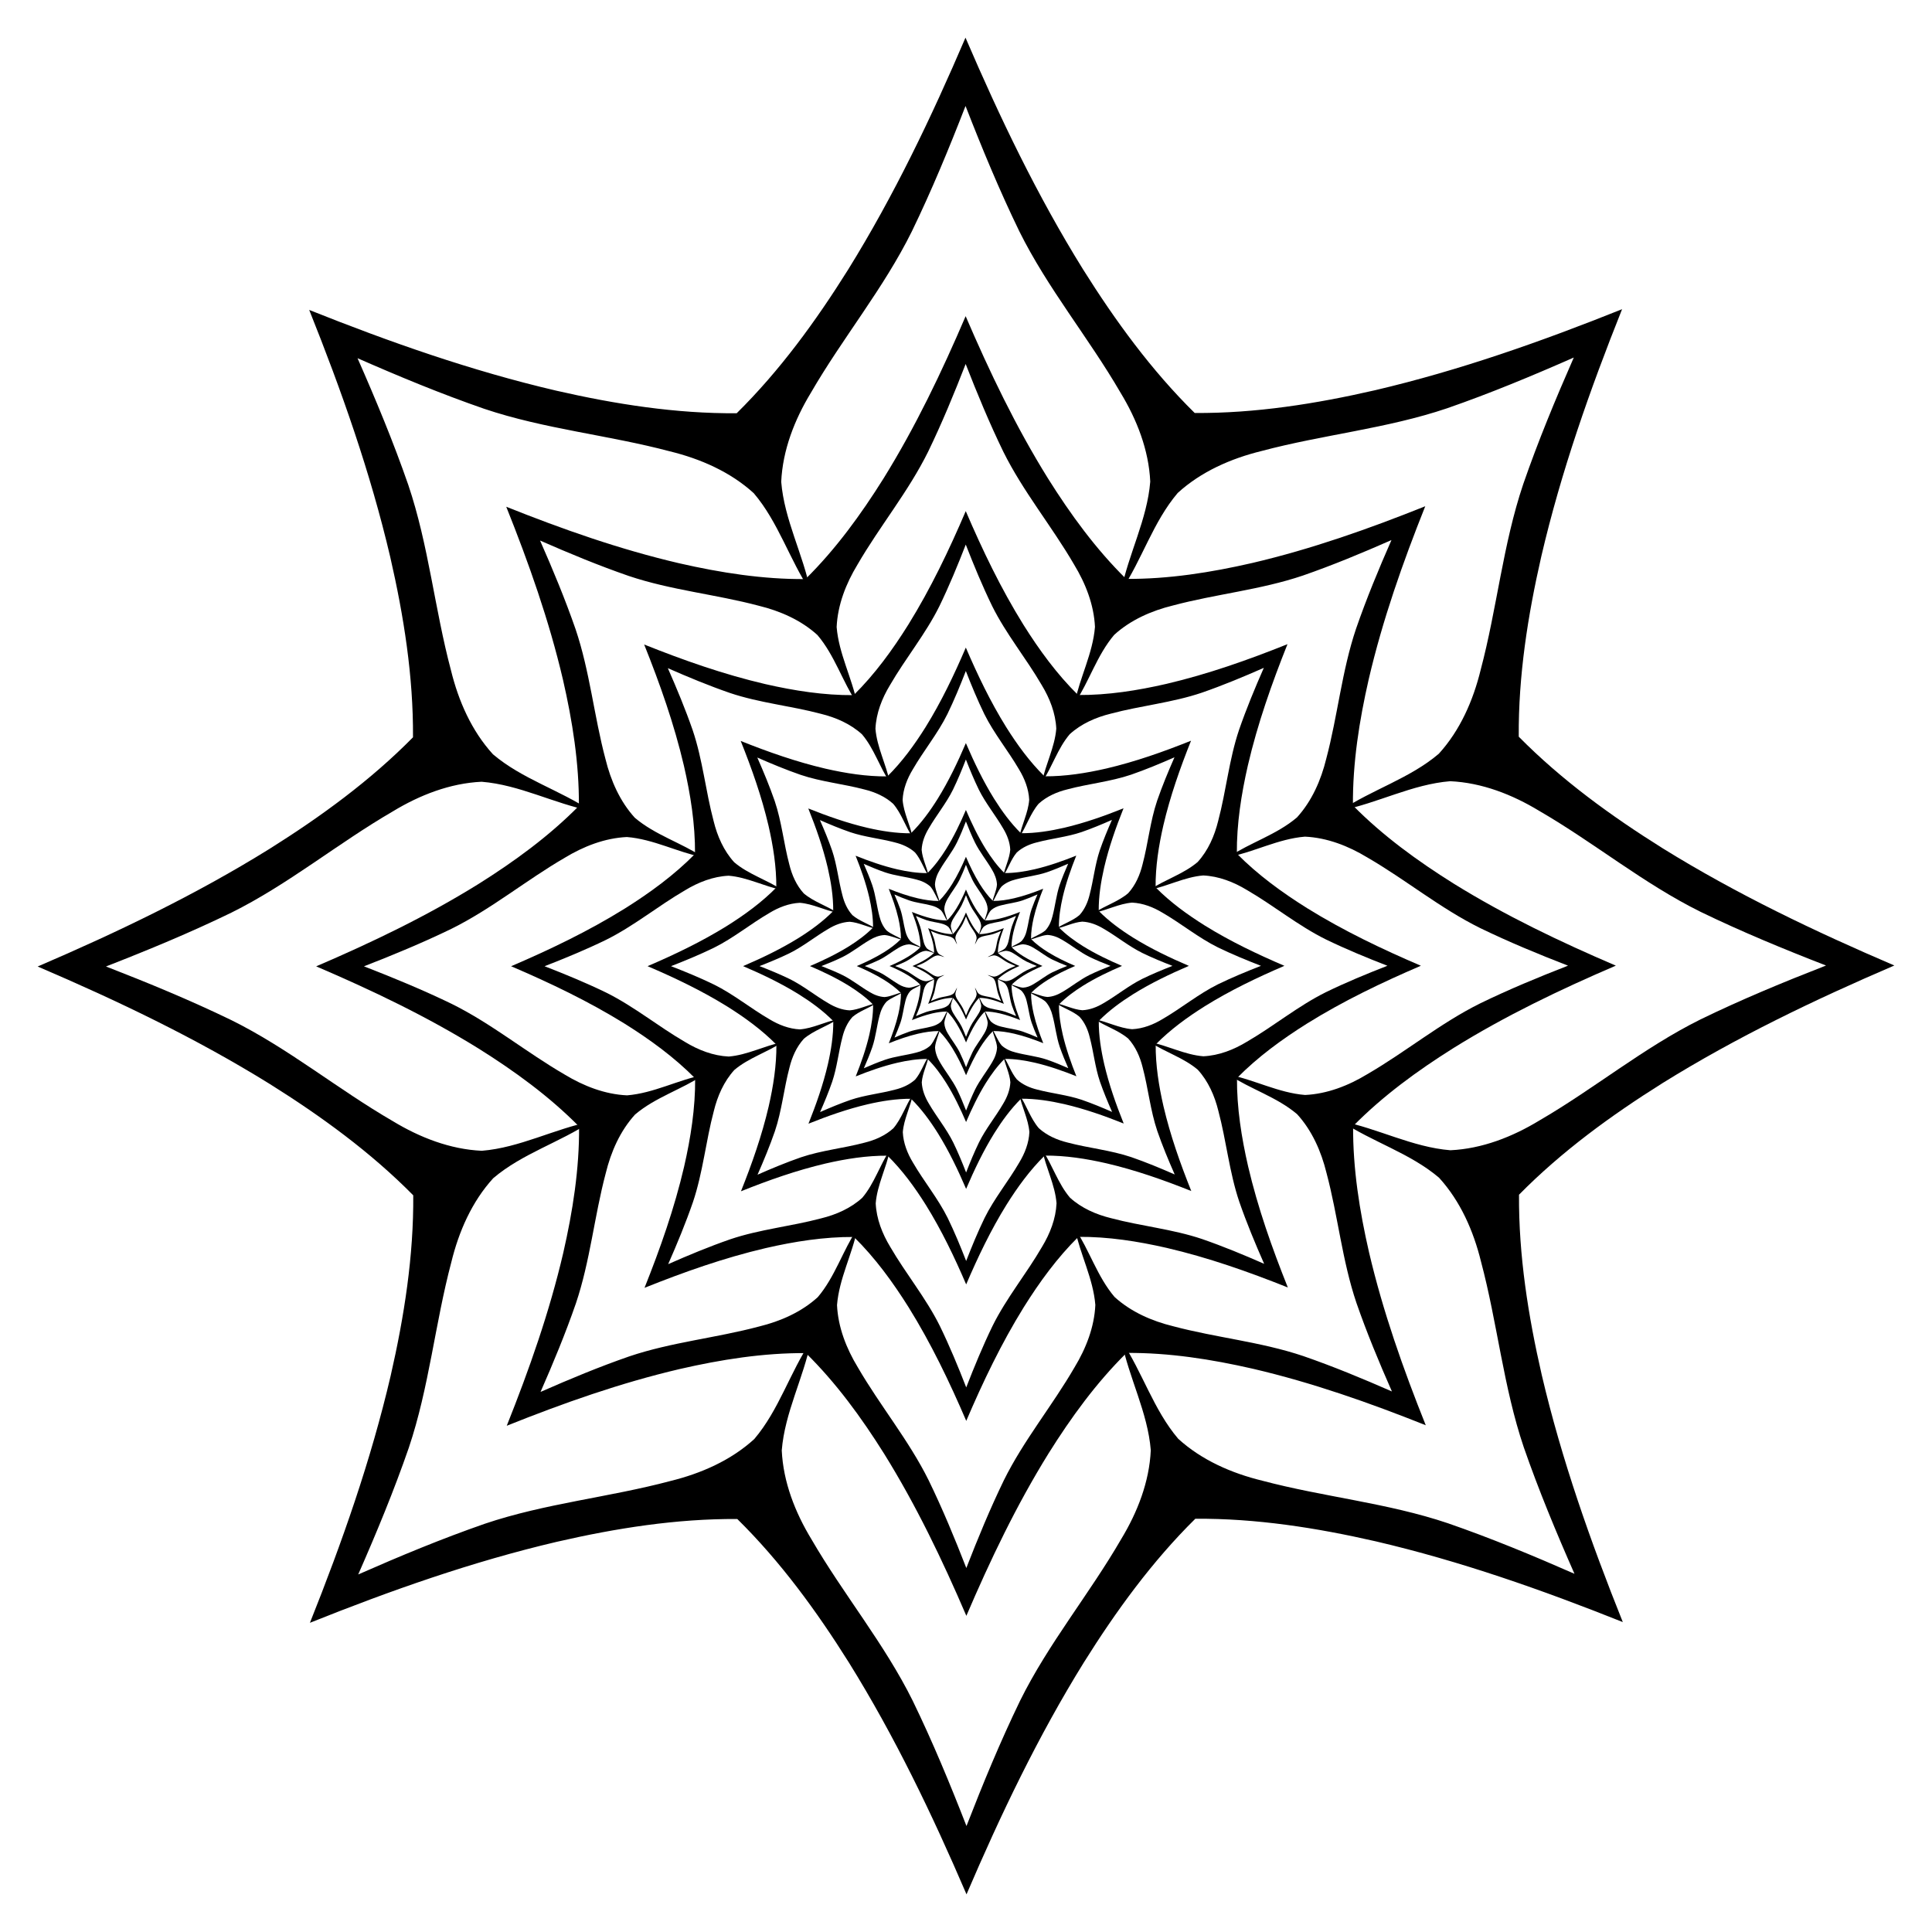 <?xml version="1.0" encoding="utf-8"?>

<!DOCTYPE svg PUBLIC "-//W3C//DTD SVG 1.1//EN" "http://www.w3.org/Graphics/SVG/1.1/DTD/svg11.dtd">
<svg version="1.1" id="Layer_1" xmlns="http://www.w3.org/2000/svg" xmlns:xlink="http://www.w3.org/1999/xlink" x="0px" y="0px"
	 viewBox="0 0 1664.902 1664.902" enable-background="new 0 0 1664.902 1664.902" xml:space="preserve">
<g>
	<path d="M1632.451,832.011c-68.745-29.435-136.191-61.637-199.89-101.148
		c-44.253-27.716-87.017-58.781-123.774-96.024c-0.401-52.326,7.814-104.539,19.452-155.442
		c17.023-72.999,41.867-143.488,69.587-212.943c-69.424,27.796-139.886,52.718-212.866,69.821
		c-50.89,11.694-103.095,19.966-155.421,19.623c-37.283-36.717-68.395-79.446-96.159-123.669
		c-39.581-63.656-71.857-131.066-101.368-199.779c-29.435,68.745-61.637,136.191-101.148,199.89
		c-27.716,44.253-58.781,87.017-96.023,123.774c-52.326,0.401-104.539-7.814-155.442-19.452
		c-72.999-17.023-143.488-41.867-212.943-69.587c27.796,69.424,52.718,139.886,69.821,212.866
		c11.694,50.89,19.966,103.094,19.623,155.421c-36.717,37.283-79.446,68.395-123.669,96.159
		c-63.656,39.581-131.066,71.857-199.779,101.368c68.745,29.435,136.191,61.637,199.89,101.148
		c44.253,27.716,87.017,58.781,123.774,96.024c0.401,52.326-7.814,104.539-19.452,155.442
		c-17.023,72.999-41.867,143.488-69.587,212.943c69.424-27.796,139.886-52.718,212.866-69.821
		c50.89-11.694,103.095-19.966,155.421-19.623c37.283,36.717,68.395,79.446,96.159,123.669
		c39.581,63.656,71.857,131.066,101.368,199.779c29.435-68.745,61.637-136.191,101.148-199.89
		c27.716-44.253,58.781-87.017,96.023-123.774c52.326-0.401,104.539,7.814,155.442,19.452
		c72.999,17.023,143.488,41.867,212.943,69.587c-27.796-69.424-52.718-139.886-69.821-212.866
		c-11.694-50.89-19.966-103.095-19.623-155.421c36.717-37.283,79.446-68.395,123.669-96.159
		C1496.327,893.798,1563.738,861.522,1632.451,832.011z M1249.884,991.228c-32.749-2.623-62.362-18.782-94.306-25.142
		c27.105,18.062,59.482,27.539,84.516,48.814c18.415,20.166,29.688,45.913,36.151,72.245
		c14.119,52.916,19.254,107.962,36.848,159.987c12.855,37.037,27.908,73.221,43.703,109.088
		c-35.884-15.755-72.085-30.769-109.135-43.583c-52.044-17.537-107.095-22.612-160.027-36.673
		c-26.339-6.434-52.099-17.678-72.285-36.071c-21.302-25.012-30.815-57.378-48.907-84.463
		c6.395,31.938,22.587,61.533,25.246,94.279c-1.238,27.281-11.473,53.458-25.523,76.648
		c-27.434,47.401-62.726,89.955-87.072,139.183c-17.099,35.279-32.041,71.509-46.234,108.039
		c-14.234-36.514-29.215-72.728-46.353-107.988c-24.4-49.201-59.739-91.717-87.225-139.088
		c-14.075-23.174-24.339-49.34-25.607-76.619c2.623-32.749,18.783-62.362,25.142-94.306
		c-18.061,27.105-27.539,59.482-48.814,84.516c-20.166,18.415-45.913,29.688-72.245,36.151
		c-52.916,14.119-107.962,19.254-159.987,36.848c-37.037,12.855-73.221,27.908-109.088,43.702
		c15.755-35.884,30.769-72.085,43.583-109.135c17.537-52.044,22.612-107.095,36.672-160.027
		c6.434-26.339,17.678-52.099,36.072-72.285c25.011-21.302,57.378-30.815,84.463-48.907
		c-31.938,6.395-61.533,22.587-94.279,25.246c-27.281-1.238-53.458-11.473-76.648-25.523
		c-47.401-27.434-89.955-62.726-139.183-87.072c-35.279-17.099-71.509-32.041-108.039-46.234
		c36.514-14.234,72.728-29.215,107.988-46.353c49.201-24.4,91.717-59.739,139.088-87.225
		c23.174-14.075,49.34-24.339,76.62-25.607c32.749,2.623,62.362,18.782,94.306,25.142
		c-27.105-18.062-59.482-27.539-84.516-48.814c-18.415-20.166-29.688-45.913-36.151-72.245
		c-14.119-52.917-19.254-107.962-36.848-159.987c-12.855-37.037-27.908-73.221-43.703-109.088
		c35.884,15.755,72.085,30.769,109.135,43.583c52.044,17.537,107.095,22.612,160.027,36.672
		c26.339,6.434,52.099,17.678,72.285,36.072c21.302,25.011,30.815,57.378,48.907,84.463
		c-6.395-31.938-22.587-61.533-25.246-94.279c1.238-27.281,11.473-53.458,25.523-76.648
		c27.434-47.401,62.726-89.955,87.072-139.183c17.099-35.279,32.041-71.509,46.234-108.039
		c14.234,36.514,29.215,72.728,46.353,107.988c24.4,49.201,59.739,91.717,87.225,139.088
		c14.075,23.174,24.339,49.34,25.607,76.62c-2.623,32.749-18.783,62.362-25.142,94.306
		c18.061-27.105,27.539-59.482,48.814-84.516c20.166-18.415,45.913-29.688,72.245-36.151
		c52.916-14.119,107.962-19.254,159.987-36.848c37.037-12.855,73.221-27.908,109.088-43.703
		c-15.755,35.884-30.769,72.085-43.583,109.135c-17.537,52.044-22.612,107.095-36.673,160.027
		c-6.434,26.339-17.678,52.099-36.071,72.285c-25.011,21.302-57.378,30.815-84.463,48.907
		c31.938-6.395,61.533-22.587,94.279-25.246c27.281,1.238,53.458,11.473,76.648,25.523
		c47.401,27.434,89.955,62.726,139.183,87.072c35.279,17.099,71.509,32.041,108.039,46.234
		c-36.514,14.234-72.728,29.215-107.988,46.353c-49.201,24.4-91.717,59.739-139.088,87.225
		C1303.329,979.697,1277.164,989.96,1249.884,991.228z"/>
	<path d="M1392.451,832.143c-48.122-20.605-95.334-43.146-139.923-70.804c-30.977-19.401-60.912-41.147-86.642-67.216
		c-0.281-36.628,5.47-73.177,13.616-108.809c11.916-51.099,29.307-100.442,48.711-149.06
		c-48.597,19.457-97.92,36.903-149.006,48.875c-35.623,8.186-72.166,13.976-108.794,13.736
		c-26.098-25.702-47.877-55.612-67.312-86.568c-27.707-44.559-50.3-91.746-70.957-139.845
		c-20.605,48.122-43.146,95.334-70.804,139.923c-19.401,30.977-41.147,60.912-67.216,86.642
		c-36.628,0.281-73.178-5.47-108.809-13.616c-51.099-11.916-100.442-29.307-149.06-48.711
		c19.457,48.597,36.903,97.92,48.875,149.006c8.186,35.623,13.976,72.166,13.736,108.794
		c-25.702,26.098-55.612,47.877-86.568,67.312c-44.559,27.707-91.746,50.3-139.845,70.957
		c48.122,20.605,95.334,43.146,139.923,70.804c30.977,19.401,60.912,41.147,86.642,67.217
		c0.281,36.628-5.47,73.177-13.616,108.809c-11.916,51.099-29.307,100.442-48.711,149.06
		c48.597-19.457,97.92-36.903,149.006-48.875c35.623-8.185,72.166-13.976,108.794-13.736
		c26.098,25.701,47.877,55.612,67.312,86.568c27.707,44.559,50.3,91.746,70.957,139.845
		c20.605-48.122,43.146-95.334,70.804-139.923c19.401-30.977,41.147-60.912,67.216-86.642
		c36.628-0.281,73.178,5.47,108.809,13.616c51.099,11.916,100.442,29.307,149.06,48.711
		c-19.457-48.597-36.903-97.92-48.875-149.006c-8.185-35.623-13.976-72.166-13.736-108.794
		c25.701-26.098,55.612-47.877,86.568-67.312C1297.164,875.394,1344.352,852.801,1392.451,832.143z M1124.654,943.595
		c-22.924-1.836-43.653-13.148-66.015-17.599c18.974,12.643,41.637,19.277,59.162,34.17
		c12.891,14.116,20.782,32.139,25.305,50.572c9.883,37.042,13.478,75.573,25.794,111.991
		c8.998,25.926,19.536,51.255,30.592,76.361c-25.119-11.028-50.459-21.538-76.395-30.508
		c-36.431-12.276-74.967-15.828-112.019-25.671c-18.438-4.504-36.469-12.375-50.599-25.25
		c-14.912-17.508-21.571-40.164-34.235-59.124c4.476,22.356,15.811,43.073,17.672,65.995
		c-0.867,19.097-8.031,37.42-17.866,53.653c-19.204,33.181-43.908,62.969-60.95,97.428
		c-11.97,24.695-22.429,50.056-32.364,75.627c-9.964-25.56-20.45-50.91-32.447-75.592
		c-17.08-34.441-41.817-64.201-61.057-97.361c-9.853-16.222-17.037-34.538-17.925-53.633
		c1.836-22.924,13.148-43.653,17.599-66.015c-12.643,18.974-19.277,41.637-34.17,59.162
		c-14.116,12.891-32.139,20.782-50.572,25.305c-37.042,9.883-75.573,13.478-111.991,25.794
		c-25.926,8.998-51.255,19.536-76.361,30.592c11.028-25.119,21.538-50.459,30.508-76.395
		c12.276-36.431,15.828-74.967,25.671-112.019c4.504-18.438,12.375-36.469,25.25-50.599
		c17.508-14.912,40.164-21.571,59.124-34.235c-22.356,4.476-43.073,15.811-65.995,17.672
		c-19.097-0.867-37.421-8.031-53.653-17.866c-33.181-19.204-62.969-43.908-97.428-60.95
		c-24.695-11.97-50.056-22.428-75.627-32.364c25.56-9.963,50.91-20.45,75.592-32.447
		c34.441-17.08,64.202-41.817,97.361-61.057c16.222-9.853,34.538-17.037,53.634-17.925
		c22.924,1.836,43.653,13.148,66.015,17.599c-18.974-12.643-41.637-19.277-59.162-34.17
		c-12.891-14.116-20.782-32.139-25.306-50.572c-9.883-37.042-13.478-75.573-25.794-111.991
		c-8.998-25.926-19.536-51.255-30.592-76.361c25.119,11.028,50.459,21.538,76.395,30.508
		c36.431,12.276,74.967,15.828,112.019,25.671c18.438,4.504,36.469,12.375,50.599,25.25
		c14.912,17.508,21.571,40.164,34.235,59.124c-4.476-22.356-15.811-43.073-17.672-65.995
		c0.867-19.097,8.031-37.421,17.866-53.653c19.204-33.181,43.908-62.969,60.95-97.428
		c11.97-24.695,22.429-50.056,32.364-75.627c9.963,25.56,20.45,50.91,32.447,75.592
		c17.08,34.441,41.817,64.202,61.057,97.361c9.853,16.222,17.037,34.538,17.925,53.634
		c-1.836,22.924-13.148,43.653-17.599,66.015c12.643-18.974,19.277-41.637,34.17-59.162
		c14.116-12.891,32.139-20.782,50.572-25.306c37.042-9.883,75.573-13.478,111.991-25.794
		c25.926-8.998,51.255-19.536,76.361-30.592c-11.028,25.119-21.538,50.459-30.508,76.395
		c-12.276,36.431-15.828,74.967-25.671,112.019c-4.504,18.438-12.375,36.469-25.25,50.599
		c-17.508,14.911-40.164,21.571-59.124,34.235c22.356-4.476,43.073-15.811,65.995-17.672
		c19.097,0.867,37.42,8.031,53.653,17.866c33.181,19.204,62.969,43.908,97.428,60.95
		c24.695,11.97,50.056,22.429,75.627,32.364c-25.56,9.963-50.91,20.45-75.592,32.447
		c-34.441,17.08-64.201,41.817-97.361,61.057C1162.066,935.523,1143.75,942.707,1124.654,943.595z"/>
	<path d="M1224.451,832.236c-33.685-14.423-66.734-30.202-97.946-49.563c-21.684-13.581-42.638-28.803-60.65-47.052
		c-0.196-25.64,3.829-51.224,9.531-76.167c8.341-35.77,20.515-70.309,34.098-104.342
		c-34.018,13.62-68.544,25.832-104.305,34.212c-24.936,5.73-50.516,9.783-76.156,9.615
		c-18.269-17.991-33.514-38.928-47.118-60.598c-19.395-31.191-35.21-64.222-49.67-97.892
		c-14.423,33.685-30.202,66.734-49.563,97.946c-13.581,21.684-28.803,42.638-47.051,60.649
		c-25.64,0.196-51.224-3.829-76.167-9.531c-35.77-8.341-70.309-20.515-104.342-34.098
		c13.62,34.018,25.832,68.544,34.212,104.305c5.73,24.936,9.783,50.516,9.615,76.156
		c-17.991,18.269-38.928,33.514-60.598,47.118c-31.191,19.395-64.222,35.21-97.892,49.67
		c33.685,14.423,66.734,30.202,97.946,49.563c21.684,13.581,42.638,28.803,60.649,47.052
		c0.196,25.64-3.829,51.224-9.531,76.167c-8.341,35.77-20.515,70.309-34.098,104.342
		c34.018-13.62,68.544-25.832,104.305-34.212c24.936-5.73,50.516-9.783,76.156-9.615
		c18.269,17.991,33.514,38.928,47.118,60.598c19.395,31.191,35.21,64.222,49.67,97.892
		c14.423-33.685,30.202-66.734,49.563-97.946c13.581-21.684,28.803-42.638,47.051-60.649
		c25.64-0.196,51.224,3.829,76.167,9.531c35.77,8.341,70.309,20.515,104.342,34.098
		c-13.62-34.018-25.832-68.544-34.212-104.305c-5.73-24.936-9.783-50.516-9.615-76.156
		c17.991-18.269,38.928-33.514,60.598-47.118C1157.75,862.511,1190.782,846.696,1224.451,832.236z M1036.993,910.252
		c-16.047-1.285-30.557-9.204-46.21-12.32c13.281,8.85,29.146,13.494,41.413,23.919
		c9.024,9.882,14.547,22.497,17.714,35.4c6.918,25.929,9.435,52.901,18.056,78.393
		c6.299,18.148,13.675,35.878,21.414,53.453c-17.583-7.72-35.322-15.076-53.476-21.355
		c-25.502-8.593-52.477-11.08-78.413-17.97c-12.906-3.153-25.528-8.662-35.42-17.675
		c-10.438-12.256-15.1-28.115-23.964-41.387c3.133,15.649,11.068,30.151,12.37,46.197
		c-0.607,13.368-5.622,26.195-12.506,37.557c-13.443,23.227-30.736,44.078-42.665,68.2
		c-8.379,17.287-15.7,35.039-22.655,52.939c-6.974-17.892-14.315-35.637-22.713-52.914
		c-11.956-24.109-29.272-44.941-42.74-68.153c-6.897-11.355-11.926-24.176-12.547-37.544
		c1.285-16.047,9.204-30.557,12.32-46.21c-8.85,13.281-13.494,29.146-23.919,41.413
		c-9.881,9.024-22.497,14.547-35.4,17.714c-25.929,6.918-52.901,9.435-78.393,18.056
		c-18.148,6.299-35.878,13.675-53.453,21.414c7.72-17.583,15.077-35.322,21.355-53.476
		c8.593-25.502,11.08-52.477,17.97-78.413c3.153-12.906,8.662-25.528,17.675-35.42
		c12.256-10.438,28.115-15.1,41.387-23.964c-15.649,3.133-30.151,11.068-46.197,12.37
		c-13.368-0.607-26.195-5.622-37.557-12.506c-23.227-13.443-44.078-30.736-68.2-42.665
		c-17.287-8.379-35.039-15.7-52.939-22.655c17.892-6.974,35.637-14.315,52.914-22.713
		c24.109-11.956,44.941-29.272,68.153-42.74c11.355-6.897,24.177-11.926,37.544-12.547
		c16.047,1.285,30.557,9.203,46.21,12.32c-13.281-8.85-29.146-13.494-41.413-23.919
		c-9.024-9.881-14.547-22.497-17.714-35.4c-6.918-25.929-9.434-52.901-18.056-78.394
		c-6.299-18.148-13.675-35.878-21.414-53.453c17.583,7.72,35.322,15.077,53.476,21.355
		c25.502,8.593,52.477,11.08,78.413,17.97c12.906,3.153,25.528,8.662,35.42,17.675
		c10.438,12.256,15.1,28.115,23.964,41.387c-3.133-15.649-11.068-30.151-12.37-46.197
		c0.607-13.368,5.622-26.194,12.506-37.557c13.443-23.227,30.736-44.078,42.665-68.2
		c8.379-17.287,15.7-35.039,22.655-52.939c6.974,17.892,14.315,35.637,22.713,52.914
		c11.956,24.109,29.272,44.941,42.74,68.153c6.897,11.355,11.926,24.176,12.547,37.544
		c-1.285,16.047-9.204,30.557-12.32,46.21c8.85-13.281,13.494-29.146,23.919-41.413
		c9.881-9.024,22.497-14.547,35.4-17.714c25.929-6.918,52.901-9.434,78.393-18.056
		c18.148-6.299,35.878-13.675,53.453-21.414c-7.72,17.583-15.076,35.322-21.355,53.476
		c-8.593,25.502-11.08,52.477-17.97,78.413c-3.153,12.906-8.662,25.528-17.675,35.42
		c-12.255,10.438-28.115,15.099-41.387,23.964c15.649-3.133,30.151-11.068,46.197-12.37
		c13.368,0.607,26.195,5.622,37.557,12.506c23.227,13.443,44.078,30.736,68.2,42.665
		c17.287,8.379,35.039,15.7,52.939,22.655c-17.892,6.974-35.637,14.315-52.914,22.713
		c-24.109,11.956-44.941,29.272-68.153,42.74C1063.181,904.601,1050.36,909.631,1036.993,910.252z"/>
	<path d="M1106.851,832.3c-23.58-10.096-46.714-21.142-68.562-34.694c-15.179-9.507-29.847-20.162-42.455-32.936
		c-0.137-17.948,2.68-35.857,6.672-53.317c5.839-25.039,14.361-49.217,23.868-73.039
		c-23.812,9.534-47.981,18.082-73.013,23.949c-17.455,4.011-35.361,6.848-53.309,6.731
		c-12.788-12.594-23.459-27.25-32.983-42.418c-13.576-21.834-24.647-44.956-34.769-68.524
		c-10.096,23.58-21.142,46.714-34.694,68.562c-9.507,15.179-20.162,29.847-32.936,42.455
		c-17.948,0.137-35.857-2.68-53.317-6.672c-25.039-5.839-49.217-14.36-73.039-23.868
		c9.534,23.812,18.082,47.981,23.949,73.013c4.011,17.455,6.848,35.361,6.731,53.309
		c-12.594,12.788-27.25,23.459-42.418,32.983c-21.834,13.576-44.956,24.647-68.524,34.769
		c23.58,10.096,46.714,21.142,68.562,34.694c15.179,9.507,29.847,20.162,42.455,32.936
		c0.137,17.948-2.68,35.857-6.672,53.317c-5.839,25.039-14.36,49.216-23.868,73.039
		c23.812-9.534,47.981-18.082,73.013-23.949c17.455-4.011,35.361-6.848,53.309-6.731
		c12.788,12.594,23.459,27.25,32.983,42.418c13.576,21.834,24.647,44.956,34.769,68.524
		c10.096-23.58,21.142-46.714,34.694-68.562c9.507-15.179,20.162-29.847,32.936-42.455
		c17.948-0.137,35.857,2.68,53.317,6.672c25.039,5.839,49.216,14.36,73.039,23.868
		c-9.534-23.812-18.082-47.981-23.949-73.013c-4.011-17.455-6.848-35.361-6.731-53.309
		c12.594-12.788,27.25-23.459,42.418-32.983C1060.16,853.493,1083.282,842.422,1106.851,832.3z M975.63,886.912
		c-11.233-0.9-21.39-6.442-32.347-8.624c9.297,6.195,20.402,9.446,28.989,16.743
		c6.316,6.917,10.183,15.748,12.4,24.78c4.843,18.15,6.604,37.031,12.639,54.875
		c4.409,12.704,9.572,25.115,14.99,37.417c-12.308-5.404-24.725-10.554-37.434-14.949
		c-17.851-6.015-36.734-7.756-54.889-12.579c-9.034-2.207-17.87-6.064-24.794-12.373
		c-7.307-8.579-10.57-19.68-16.775-28.971c2.193,10.955,7.747,21.106,8.659,32.338
		c-0.425,9.357-3.935,18.336-8.754,26.29c-9.41,16.259-21.515,30.855-29.866,47.74
		c-5.865,12.101-10.99,24.528-15.858,37.057c-4.882-12.524-10.021-24.946-15.899-37.04
		c-8.369-16.876-20.49-31.459-29.918-47.707c-4.828-7.949-8.348-16.924-8.783-26.28
		c0.9-11.233,6.442-21.39,8.624-32.347c-6.195,9.297-9.446,20.402-16.743,28.989
		c-6.917,6.316-15.748,10.183-24.78,12.4c-18.15,4.843-37.031,6.604-54.875,12.639
		c-12.704,4.409-25.115,9.572-37.417,14.99c5.404-12.308,10.554-24.725,14.949-37.434
		c6.015-17.851,7.756-36.734,12.579-54.889c2.207-9.034,6.064-17.87,12.373-24.794
		c8.579-7.307,19.68-10.57,28.971-16.775c-10.955,2.193-21.106,7.747-32.338,8.659
		c-9.357-0.425-18.336-3.935-26.29-8.754c-16.259-9.41-30.855-21.515-47.74-29.866
		c-12.101-5.865-24.528-10.99-37.057-15.858c12.524-4.882,24.946-10.021,37.04-15.899
		c16.876-8.369,31.459-20.49,47.707-29.918c7.949-4.828,16.924-8.348,26.28-8.783
		c11.233,0.9,21.39,6.442,32.347,8.624c-9.297-6.195-20.402-9.446-28.989-16.743
		c-6.316-6.917-10.183-15.748-12.4-24.78c-4.843-18.15-6.604-37.031-12.639-54.875
		c-4.409-12.704-9.572-25.115-14.99-37.417c12.308,5.404,24.725,10.554,37.434,14.949
		c17.851,6.015,36.734,7.756,54.889,12.579c9.034,2.207,17.87,6.064,24.794,12.373
		c7.307,8.579,10.57,19.68,16.775,28.971c-2.193-10.955-7.747-21.106-8.659-32.338
		c0.425-9.357,3.935-18.336,8.754-26.29c9.41-16.259,21.515-30.855,29.866-47.74
		c5.865-12.101,10.99-24.528,15.858-37.057c4.882,12.524,10.021,24.946,15.899,37.04
		c8.369,16.876,20.49,31.459,29.918,47.707c4.828,7.949,8.348,16.924,8.783,26.28
		c-0.9,11.233-6.442,21.39-8.624,32.347c6.195-9.297,9.446-20.402,16.743-28.989
		c6.917-6.316,15.748-10.183,24.78-12.4c18.15-4.843,37.031-6.604,54.876-12.639
		c12.704-4.409,25.115-9.572,37.417-14.99c-5.404,12.308-10.554,24.725-14.949,37.434
		c-6.015,17.851-7.756,36.734-12.579,54.889c-2.207,9.034-6.064,17.87-12.373,24.794
		c-8.579,7.307-19.68,10.57-28.971,16.775c10.955-2.193,21.106-7.747,32.338-8.659
		c9.357,0.425,18.336,3.935,26.29,8.754c16.259,9.41,30.855,21.515,47.74,29.866
		c12.101,5.865,24.528,10.99,37.057,15.858c-12.524,4.882-24.946,10.021-37.04,15.899
		c-16.876,8.369-31.459,20.49-47.707,29.918C993.962,882.956,984.987,886.477,975.63,886.912z"/>
	<path d="M1024.531,832.345c-16.506-7.067-32.7-14.799-47.994-24.286c-10.625-6.654-20.893-14.113-29.718-23.055
		c-0.096-12.563,1.876-25.1,4.67-37.322c4.087-17.527,10.052-34.452,16.708-51.128
		c-16.669,6.674-33.587,12.658-51.109,16.764c-12.219,2.808-24.753,4.794-37.316,4.711
		c-8.952-8.816-16.422-19.075-23.088-29.693c-9.503-15.284-17.253-31.469-24.338-47.967
		c-7.067,16.506-14.799,32.7-24.286,47.994c-6.655,10.625-14.113,20.893-23.055,29.718
		c-12.563,0.096-25.1-1.876-37.322-4.67c-17.527-4.087-34.452-10.052-51.128-16.708
		c6.674,16.669,12.658,33.587,16.764,51.109c2.808,12.219,4.794,24.753,4.711,37.316
		c-8.816,8.952-19.075,16.422-29.693,23.088c-15.284,9.504-31.469,17.253-47.967,24.338
		c16.506,7.067,32.7,14.799,47.994,24.286c10.625,6.655,20.893,14.113,29.718,23.055
		c0.096,12.563-1.876,25.1-4.67,37.322c-4.087,17.527-10.052,34.452-16.708,51.128
		c16.669-6.674,33.587-12.658,51.109-16.764c12.219-2.808,24.753-4.794,37.316-4.711
		c8.952,8.816,16.422,19.075,23.088,29.693c9.504,15.284,17.253,31.469,24.338,47.967
		c7.067-16.506,14.799-32.7,24.286-47.994c6.655-10.625,14.113-20.893,23.055-29.718
		c12.563-0.096,25.1,1.876,37.322,4.67c17.527,4.087,34.452,10.052,51.128,16.708
		c-6.674-16.669-12.658-33.587-16.764-51.109c-2.808-12.219-4.794-24.753-4.711-37.316
		c8.816-8.952,19.075-16.422,29.693-23.088C991.848,847.18,1008.033,839.431,1024.531,832.345z M932.677,870.573
		c-7.863-0.63-14.973-4.51-22.643-6.037c6.508,4.337,14.282,6.612,20.292,11.72
		c4.421,4.842,7.128,11.024,8.68,17.346c3.39,12.705,4.623,25.922,8.847,38.413
		c3.086,8.893,6.701,17.58,10.493,26.192c-8.616-3.783-17.308-7.388-26.203-10.464
		c-12.496-4.211-25.714-5.429-38.422-8.805c-6.324-1.545-12.509-4.245-17.356-8.661
		c-5.115-6.005-7.399-13.776-11.742-20.279c1.535,7.668,5.423,14.774,6.061,22.636
		c-0.297,6.55-2.755,12.835-6.128,18.403c-6.587,11.381-15.06,21.598-20.906,33.418
		c-4.106,8.47-7.693,17.169-11.101,25.94c-3.417-8.767-7.014-17.462-11.129-25.928
		c-5.859-11.813-14.343-22.021-20.943-33.395c-3.38-5.564-5.844-11.846-6.148-18.396
		c0.63-7.863,4.51-14.973,6.037-22.643c-4.337,6.508-6.612,14.282-11.72,20.292
		c-4.842,4.421-11.024,7.128-17.346,8.68c-12.705,3.39-25.922,4.623-38.413,8.847
		c-8.893,3.086-17.58,6.701-26.192,10.493c3.783-8.616,7.388-17.308,10.464-26.203
		c4.211-12.496,5.429-25.713,8.805-38.422c1.545-6.324,4.245-12.509,8.661-17.356
		c6.005-5.115,13.776-7.399,20.279-11.742c-7.668,1.535-14.774,5.423-22.636,6.061
		c-6.55-0.297-12.835-2.755-18.403-6.128c-11.381-6.587-21.598-15.06-33.418-20.906
		c-8.47-4.106-17.169-7.693-25.94-11.101c8.767-3.417,17.462-7.014,25.928-11.129
		c11.813-5.859,22.021-14.343,33.395-20.943c5.564-3.38,11.846-5.844,18.396-6.148
		c7.863,0.63,14.973,4.51,22.643,6.037c-6.508-4.337-14.282-6.612-20.292-11.72
		c-4.421-4.842-7.128-11.024-8.68-17.346c-3.39-12.705-4.623-25.922-8.847-38.413
		c-3.086-8.893-6.701-17.58-10.493-26.192c8.616,3.783,17.308,7.388,26.203,10.464
		c12.496,4.211,25.713,5.429,38.422,8.805c6.324,1.545,12.509,4.245,17.356,8.661
		c5.115,6.005,7.399,13.776,11.743,20.279c-1.535-7.668-5.423-14.774-6.061-22.636
		c0.297-6.55,2.755-12.835,6.128-18.403c6.587-11.381,15.06-21.598,20.906-33.418
		c4.106-8.47,7.693-17.169,11.101-25.94c3.417,8.767,7.014,17.462,11.129,25.928
		c5.859,11.813,14.343,22.021,20.943,33.395c3.38,5.564,5.844,11.846,6.148,18.396
		c-0.63,7.863-4.51,14.973-6.037,22.643c4.337-6.508,6.612-14.282,11.72-20.292
		c4.842-4.421,11.024-7.128,17.346-8.68c12.705-3.39,25.922-4.623,38.413-8.847
		c8.893-3.086,17.58-6.701,26.192-10.493c-3.783,8.616-7.388,17.308-10.464,26.203
		c-4.211,12.496-5.429,25.713-8.805,38.422c-1.545,6.324-4.245,12.509-8.661,17.356
		c-6.005,5.115-13.776,7.399-20.279,11.742c7.668-1.535,14.774-5.423,22.636-6.061
		c6.55,0.297,12.835,2.755,18.403,6.128c11.381,6.587,21.598,15.06,33.418,20.906
		c8.47,4.106,17.169,7.693,25.94,11.101c-8.767,3.417-17.462,7.014-25.928,11.129
		c-11.813,5.859-22.021,14.343-33.395,20.943C945.509,867.805,939.226,870.269,932.677,870.573z"/>
	<path d="M966.907,832.377c-11.554-4.947-22.89-10.359-33.596-17c-7.438-4.658-14.625-9.879-20.803-16.139
		c-0.067-8.794,1.313-17.57,3.269-26.125c2.861-12.269,7.037-24.116,11.695-35.789
		c-11.668,4.672-23.511,8.86-35.776,11.735c-8.553,1.965-17.327,3.356-26.122,3.298
		c-6.266-6.171-11.495-13.352-16.162-20.785c-6.652-10.698-12.077-22.028-17.037-33.577
		c-4.947,11.554-10.359,22.89-17,33.596c-4.658,7.438-9.879,14.625-16.139,20.803
		c-8.794,0.067-17.57-1.313-26.125-3.269c-12.269-2.861-24.116-7.037-35.789-11.695
		c4.672,11.668,8.86,23.511,11.735,35.776c1.965,8.553,3.356,17.327,3.298,26.122
		c-6.171,6.266-13.352,11.495-20.785,16.162c-10.698,6.652-22.028,12.077-33.577,17.037
		c11.554,4.947,22.89,10.359,33.596,17c7.438,4.658,14.625,9.879,20.803,16.139
		c0.067,8.794-1.313,17.57-3.269,26.125c-2.861,12.269-7.037,24.116-11.696,35.789
		c11.668-4.672,23.511-8.86,35.776-11.735c8.553-1.965,17.327-3.356,26.122-3.298
		c6.266,6.171,11.495,13.352,16.162,20.785c6.652,10.698,12.077,22.028,17.037,33.577
		c4.947-11.554,10.359-22.89,17-33.596c4.658-7.438,9.879-14.625,16.139-20.803
		c8.794-0.067,17.57,1.313,26.125,3.269c12.269,2.861,24.116,7.037,35.789,11.695
		c-4.672-11.668-8.86-23.511-11.735-35.776c-1.965-8.553-3.356-17.327-3.298-26.122
		c6.171-6.266,13.352-11.495,20.785-16.162C944.029,842.761,955.358,837.337,966.907,832.377z M902.609,859.137
		c-5.504-0.441-10.481-3.157-15.85-4.226c4.556,3.036,9.997,4.628,14.205,8.204
		c3.095,3.389,4.99,7.717,6.076,12.142c2.373,8.894,3.236,18.145,6.193,26.889
		c2.16,6.225,4.691,12.306,7.345,18.334c-6.031-2.648-12.115-5.171-18.342-7.325
		c-8.747-2.947-18-3.8-26.896-6.163c-4.427-1.081-8.756-2.971-12.149-6.063
		c-3.58-4.204-5.179-9.643-8.22-14.196c1.075,5.368,3.796,10.342,4.243,15.845
		c-0.208,4.585-1.928,8.985-4.29,12.882c-4.611,7.967-10.542,15.119-14.634,23.393
		c-2.874,5.929-5.385,12.018-7.771,18.158c-2.392-6.137-4.91-12.223-7.79-18.15
		c-4.101-8.269-10.04-15.415-14.66-23.376c-2.366-3.895-4.091-8.293-4.304-12.877
		c0.441-5.504,3.157-10.481,4.226-15.85c-3.036,4.556-4.628,9.997-8.204,14.205
		c-3.389,3.095-7.717,4.99-12.142,6.076c-8.894,2.373-18.145,3.236-26.889,6.193
		c-6.225,2.16-12.306,4.691-18.334,7.345c2.648-6.031,5.171-12.115,7.325-18.342
		c2.947-8.747,3.8-18,6.164-26.896c1.081-4.427,2.971-8.756,6.062-12.149
		c4.204-3.58,9.643-5.179,14.196-8.22c-5.368,1.075-10.342,3.796-15.845,4.243
		c-4.585-0.208-8.985-1.928-12.882-4.29c-7.967-4.611-15.119-10.542-23.392-14.634
		c-5.929-2.874-12.019-5.385-18.158-7.771c6.137-2.392,12.223-4.91,18.149-7.79
		c8.269-4.101,15.415-10.04,23.376-14.66c3.895-2.366,8.293-4.091,12.877-4.304
		c5.504,0.441,10.481,3.157,15.85,4.226c-4.556-3.036-9.997-4.628-14.205-8.204
		c-3.095-3.389-4.99-7.717-6.076-12.142c-2.373-8.894-3.236-18.145-6.193-26.889
		c-2.16-6.225-4.691-12.306-7.345-18.334c6.031,2.648,12.115,5.171,18.342,7.325
		c8.747,2.947,18,3.8,26.896,6.164c4.427,1.081,8.756,2.971,12.149,6.062
		c3.58,4.204,5.179,9.643,8.22,14.196c-1.075-5.368-3.796-10.342-4.243-15.845
		c0.208-4.585,1.928-8.985,4.29-12.882c4.611-7.967,10.542-15.119,14.634-23.392
		c2.874-5.929,5.385-12.019,7.771-18.158c2.392,6.137,4.91,12.223,7.791,18.149
		c4.101,8.269,10.04,15.415,14.66,23.376c2.366,3.895,4.091,8.293,4.304,12.877
		c-0.441,5.504-3.157,10.481-4.226,15.85c3.036-4.556,4.628-9.997,8.204-14.205
		c3.389-3.095,7.717-4.99,12.142-6.076c8.894-2.373,18.145-3.236,26.889-6.193
		c6.225-2.16,12.306-4.691,18.334-7.345c-2.648,6.031-5.171,12.115-7.325,18.342
		c-2.947,8.747-3.8,18-6.163,26.896c-1.081,4.427-2.971,8.756-6.063,12.149
		c-4.204,3.58-9.643,5.179-14.196,8.22c5.368-1.075,10.342-3.796,15.845-4.243
		c4.585,0.208,8.985,1.928,12.882,4.29c7.967,4.611,15.119,10.542,23.393,14.634
		c5.929,2.874,12.018,5.385,18.158,7.771c-6.137,2.392-12.223,4.91-18.15,7.791
		c-8.269,4.101-15.415,10.04-23.376,14.66C911.591,857.198,907.194,858.923,902.609,859.137z"/>
	<path d="M926.57,832.399c-8.088-3.463-16.023-7.252-23.517-11.9c-5.206-3.261-10.238-6.915-14.562-11.297
		c-0.047-6.156,0.919-12.299,2.288-18.288c2.003-8.588,4.926-16.881,8.187-25.052
		c-8.168,3.27-16.457,6.202-25.044,8.214c-5.987,1.376-12.129,2.349-18.285,2.309
		c-4.386-4.32-8.047-9.347-11.313-14.55c-4.657-7.489-8.454-15.42-11.926-23.504
		c-3.463,8.088-7.252,16.023-11.9,23.517c-3.261,5.206-6.915,10.237-11.297,14.562
		c-6.156,0.047-12.299-0.919-18.288-2.288c-8.588-2.003-16.881-4.926-25.053-8.187
		c3.27,8.168,6.202,16.457,8.214,25.044c1.376,5.987,2.349,12.129,2.309,18.285
		c-4.32,4.386-9.347,8.047-14.55,11.313c-7.489,4.657-15.42,8.454-23.504,11.926
		c8.088,3.463,16.023,7.252,23.517,11.9c5.206,3.261,10.237,6.915,14.562,11.297
		c0.047,6.156-0.919,12.299-2.288,18.288c-2.003,8.588-4.926,16.881-8.187,25.052
		c8.168-3.27,16.457-6.202,25.044-8.214c5.987-1.376,12.129-2.349,18.285-2.309
		c4.386,4.32,8.047,9.347,11.313,14.55c4.657,7.489,8.454,15.42,11.926,23.504
		c3.463-8.088,7.252-16.023,11.9-23.517c3.261-5.206,6.915-10.237,11.297-14.562
		c6.156-0.047,12.299,0.919,18.288,2.288c8.588,2.003,16.881,4.926,25.052,8.187
		c-3.27-8.168-6.202-16.457-8.214-25.044c-1.376-5.987-2.349-12.129-2.309-18.285
		c4.32-4.386,9.347-8.047,14.55-11.313C910.555,839.668,918.486,835.871,926.57,832.399z M881.562,851.131
		c-3.853-0.309-7.337-2.21-11.095-2.958c3.189,2.125,6.998,3.24,9.943,5.743
		c2.167,2.373,3.493,5.402,4.253,8.5c1.661,6.226,2.265,12.701,4.335,18.822
		c1.512,4.357,3.283,8.614,5.141,12.834c-4.222-1.854-8.481-3.62-12.84-5.127
		c-6.123-2.063-12.6-2.66-18.827-4.314c-3.099-0.757-6.129-2.08-8.504-4.244
		c-2.506-2.943-3.625-6.75-5.754-9.937c0.752,3.757,2.657,7.239,2.97,11.092
		c-0.146,3.21-1.35,6.289-3.003,9.018c-3.228,5.577-7.38,10.583-10.244,16.375
		c-2.012,4.151-3.77,8.413-5.439,12.711c-1.675-4.296-3.437-8.556-5.453-12.705
		c-2.871-5.788-7.028-10.79-10.262-16.363c-1.656-2.726-2.863-5.805-3.013-9.014
		c0.309-3.853,2.21-7.337,2.958-11.095c-2.125,3.189-3.24,6.998-5.743,9.943c-2.373,2.167-5.402,3.493-8.5,4.253
		c-6.226,1.661-12.702,2.265-18.822,4.335c-4.357,1.512-8.614,3.283-12.834,5.141
		c1.853-4.222,3.62-8.481,5.127-12.84c2.063-6.123,2.66-12.6,4.314-18.827c0.757-3.099,2.08-6.129,4.244-8.504
		c2.943-2.506,6.75-3.625,9.937-5.754c-3.757,0.752-7.239,2.657-11.092,2.97
		c-3.21-0.146-6.289-1.35-9.018-3.003c-5.577-3.228-10.583-7.38-16.375-10.244
		c-4.151-2.012-8.413-3.77-12.711-5.439c4.296-1.675,8.556-3.437,12.705-5.453
		c5.788-2.871,10.79-7.028,16.363-10.262c2.726-1.656,5.805-2.863,9.014-3.013
		c3.853,0.309,7.337,2.21,11.095,2.958c-3.189-2.125-6.998-3.24-9.943-5.743c-2.167-2.373-3.493-5.402-4.253-8.5
		c-1.661-6.226-2.265-12.702-4.335-18.822c-1.512-4.357-3.283-8.614-5.141-12.834
		c4.222,1.853,8.481,3.62,12.84,5.127c6.123,2.063,12.6,2.66,18.827,4.314
		c3.099,0.757,6.129,2.08,8.504,4.244c2.506,2.943,3.625,6.75,5.754,9.937c-0.752-3.757-2.657-7.239-2.97-11.092
		c0.146-3.21,1.35-6.289,3.003-9.018c3.228-5.577,7.38-10.583,10.244-16.375
		c2.012-4.151,3.77-8.413,5.439-12.711c1.675,4.296,3.437,8.556,5.453,12.705
		c2.871,5.788,7.028,10.79,10.262,16.363c1.656,2.726,2.863,5.805,3.013,9.014
		c-0.309,3.853-2.21,7.337-2.958,11.095c2.125-3.189,3.24-6.998,5.743-9.943
		c2.373-2.167,5.402-3.493,8.5-4.253c6.226-1.661,12.702-2.265,18.822-4.335
		c4.357-1.512,8.614-3.283,12.834-5.141c-1.854,4.222-3.62,8.481-5.127,12.84
		c-2.063,6.123-2.66,12.6-4.314,18.827c-0.757,3.099-2.08,6.129-4.244,8.504
		c-2.943,2.506-6.75,3.625-9.937,5.754c3.757-0.752,7.239-2.657,11.092-2.97
		c3.21,0.146,6.289,1.35,9.018,3.003c5.577,3.228,10.583,7.38,16.375,10.244
		c4.151,2.012,8.413,3.77,12.711,5.439c-4.296,1.675-8.556,3.437-12.705,5.453
		c-5.788,2.871-10.79,7.028-16.363,10.262C887.849,849.774,884.771,850.982,881.562,851.131z"/>
	<path d="M898.334,832.415c-5.661-2.424-11.216-5.076-16.462-8.33c-3.644-2.283-7.166-4.841-10.193-7.908
		c-0.033-4.309,0.644-8.609,1.602-12.801c1.402-6.012,3.448-11.817,5.731-17.537
		c-5.717,2.289-11.52,4.341-17.53,5.75c-4.191,0.963-8.49,1.644-12.8,1.616
		c-3.07-3.024-5.633-6.543-7.919-10.185c-3.26-5.242-5.918-10.794-8.348-16.453
		c-2.424,5.661-5.076,11.216-8.33,16.462c-2.283,3.644-4.841,7.166-7.908,10.193
		c-4.309,0.033-8.609-0.643-12.801-1.602c-6.012-1.402-11.817-3.448-17.537-5.731
		c2.289,5.717,4.341,11.52,5.75,17.53c0.963,4.191,1.644,8.49,1.616,12.8
		c-3.024,3.07-6.543,5.633-10.185,7.919c-5.242,3.26-10.794,5.918-16.453,8.348
		c5.661,2.424,11.216,5.076,16.462,8.33c3.644,2.283,7.166,4.841,10.193,7.908c0.033,4.309-0.643,8.609-1.602,12.801
		c-1.402,6.012-3.448,11.817-5.731,17.537c5.717-2.289,11.52-4.342,17.53-5.75
		c4.191-0.963,8.49-1.644,12.8-1.616c3.07,3.024,5.633,6.543,7.919,10.185
		c3.26,5.242,5.918,10.794,8.348,16.453c2.424-5.661,5.076-11.216,8.33-16.462
		c2.283-3.644,4.841-7.166,7.908-10.193c4.309-0.033,8.609,0.644,12.801,1.602
		c6.012,1.402,11.817,3.448,17.537,5.731c-2.289-5.717-4.342-11.52-5.75-17.53
		c-0.963-4.191-1.644-8.49-1.616-12.8c3.024-3.07,6.543-5.633,10.185-7.919
		C887.124,837.503,892.676,834.845,898.334,832.415z M866.828,845.527c-2.697-0.216-5.136-1.547-7.766-2.071
		c2.232,1.487,4.899,2.268,6.96,4.02c1.516,1.661,2.445,3.781,2.977,5.95c1.163,4.358,1.586,8.891,3.035,13.175
		c1.059,3.05,2.298,6.03,3.599,8.984c-2.955-1.298-5.936-2.534-8.988-3.589
		c-4.286-1.444-8.82-1.862-13.179-3.02c-2.169-0.53-4.29-1.456-5.953-2.971
		c-1.754-2.06-2.538-4.725-4.028-6.956c0.527,2.63,1.86,5.067,2.079,7.764
		c-0.102,2.247-0.945,4.402-2.102,6.312c-2.259,3.904-5.166,7.408-7.171,11.462
		c-1.408,2.905-2.639,5.889-3.808,8.898c-1.172-3.007-2.406-5.989-3.817-8.893
		c-2.01-4.052-4.92-7.553-7.183-11.454c-1.159-1.908-2.004-4.063-2.109-6.31
		c0.216-2.697,1.547-5.136,2.071-7.766c-1.488,2.232-2.268,4.899-4.02,6.96c-1.661,1.516-3.781,2.445-5.95,2.977
		c-4.358,1.163-8.891,1.586-13.176,3.035c-3.05,1.059-6.03,2.298-8.984,3.599
		c1.298-2.955,2.534-5.936,3.589-8.988c1.444-4.286,1.862-8.82,3.02-13.179c0.53-2.169,1.456-4.29,2.971-5.953
		c2.06-1.754,4.725-2.538,6.956-4.028c-2.63,0.527-5.067,1.86-7.764,2.079
		c-2.247-0.102-4.402-0.945-6.312-2.102c-3.904-2.259-7.408-5.166-11.462-7.171
		c-2.905-1.408-5.889-2.639-8.898-3.808c3.007-1.172,5.989-2.406,8.893-3.817
		c4.052-2.01,7.553-4.92,11.454-7.183c1.909-1.159,4.063-2.004,6.31-2.109c2.697,0.216,5.136,1.547,7.766,2.071
		c-2.232-1.488-4.899-2.268-6.96-4.02c-1.517-1.661-2.445-3.781-2.977-5.95
		c-1.163-4.358-1.586-8.891-3.035-13.176c-1.059-3.05-2.298-6.03-3.599-8.984
		c2.955,1.298,5.936,2.534,8.988,3.589c4.286,1.444,8.82,1.862,13.179,3.02c2.169,0.53,4.29,1.456,5.953,2.971
		c1.754,2.06,2.538,4.725,4.028,6.956c-0.527-2.63-1.86-5.067-2.079-7.764c0.102-2.247,0.945-4.402,2.102-6.312
		c2.259-3.904,5.166-7.408,7.171-11.462c1.408-2.905,2.639-5.889,3.808-8.898
		c1.172,3.007,2.406,5.989,3.817,8.893c2.01,4.052,4.92,7.553,7.183,11.454
		c1.159,1.909,2.004,4.063,2.109,6.31c-0.216,2.697-1.547,5.136-2.071,7.766c1.487-2.232,2.268-4.899,4.02-6.96
		c1.661-1.517,3.781-2.445,5.95-2.977c4.358-1.163,8.891-1.586,13.176-3.035c3.05-1.059,6.03-2.298,8.984-3.599
		c-1.298,2.955-2.534,5.936-3.589,8.988c-1.444,4.286-1.862,8.82-3.02,13.179
		c-0.53,2.169-1.456,4.29-2.971,5.953c-2.06,1.754-4.725,2.538-6.956,4.028
		c2.63-0.527,5.067-1.86,7.764-2.079c2.247,0.102,4.402,0.945,6.312,2.102c3.904,2.259,7.408,5.166,11.462,7.171
		c2.905,1.408,5.889,2.639,8.898,3.808c-3.007,1.172-5.989,2.406-8.893,3.817
		c-4.052,2.01-7.553,4.92-11.454,7.183C871.23,844.577,869.075,845.423,866.828,845.527z"/>
	<path d="M878.569,832.426c-3.963-1.697-7.851-3.553-11.523-5.831c-2.551-1.598-5.016-3.389-7.135-5.536
		c-0.023-3.016,0.451-6.026,1.121-8.961c0.981-4.208,2.414-8.272,4.011-12.276
		c-4.002,1.602-8.064,3.039-12.271,4.025c-2.934,0.674-5.943,1.151-8.96,1.131
		c-2.149-2.117-3.943-4.58-5.543-7.129c-2.282-3.67-4.143-7.556-5.844-11.517
		c-1.697,3.963-3.553,7.851-5.831,11.523c-1.598,2.551-3.389,5.016-5.535,7.135
		c-3.017,0.023-6.027-0.451-8.961-1.121c-4.208-0.981-8.272-2.413-12.276-4.011
		c1.602,4.002,3.039,8.064,4.025,12.271c0.674,2.934,1.151,5.943,1.131,8.96c-2.117,2.149-4.58,3.943-7.129,5.543
		c-3.67,2.282-7.556,4.142-11.517,5.844c3.963,1.697,7.851,3.553,11.523,5.831
		c2.551,1.598,5.016,3.389,7.135,5.536c0.023,3.017-0.45,6.027-1.121,8.961
		c-0.981,4.208-2.413,8.272-4.011,12.276c4.002-1.602,8.064-3.039,12.271-4.025
		c2.934-0.674,5.943-1.151,8.96-1.131c2.149,2.117,3.943,4.58,5.543,7.129c2.282,3.67,4.142,7.556,5.844,11.517
		c1.697-3.963,3.553-7.851,5.831-11.523c1.598-2.551,3.389-5.016,5.536-7.135c3.017-0.023,6.027,0.451,8.961,1.121
		c4.208,0.981,8.272,2.414,12.276,4.011c-1.602-4.002-3.039-8.064-4.025-12.271
		c-0.674-2.934-1.151-5.943-1.131-8.96c2.117-2.149,4.58-3.943,7.129-5.543
		C870.722,835.987,874.608,834.127,878.569,832.426z M856.515,841.604c-1.888-0.151-3.595-1.083-5.437-1.449
		c1.562,1.041,3.429,1.587,4.872,2.814c1.062,1.163,1.711,2.647,2.084,4.165c0.814,3.05,1.11,6.224,2.124,9.223
		c0.741,2.135,1.609,4.221,2.519,6.289c-2.069-0.908-4.155-1.774-6.291-2.512c-3-1.011-6.174-1.304-9.225-2.114
		c-1.518-0.371-3.003-1.019-4.167-2.079c-1.228-1.442-1.776-3.308-2.819-4.869c0.369,1.841,1.302,3.547,1.455,5.435
		c-0.071,1.573-0.661,3.082-1.471,4.419c-1.581,2.732-3.616,5.186-5.019,8.024
		c-0.986,2.034-1.847,4.122-2.665,6.228c-0.821-2.105-1.684-4.193-2.672-6.225
		c-1.407-2.836-3.444-5.287-5.028-8.018c-0.811-1.336-1.403-2.844-1.476-4.417
		c0.151-1.888,1.083-3.595,1.449-5.437c-1.041,1.562-1.588,3.429-2.814,4.872c-1.163,1.062-2.647,1.711-4.165,2.084
		c-3.05,0.814-6.224,1.11-9.223,2.124c-2.135,0.741-4.221,1.609-6.289,2.519
		c0.908-2.069,1.774-4.155,2.513-6.291c1.011-3,1.304-6.174,2.114-9.225c0.371-1.518,1.019-3.003,2.079-4.167
		c1.442-1.228,3.308-1.776,4.869-2.819c-1.841,0.369-3.547,1.302-5.435,1.455c-1.573-0.071-3.082-0.661-4.419-1.471
		c-2.733-1.581-5.186-3.616-8.024-5.019c-2.034-0.986-4.122-1.847-6.228-2.665c2.105-0.821,4.193-1.684,6.225-2.672
		c2.836-1.407,5.287-3.444,8.018-5.028c1.336-0.811,2.844-1.403,4.417-1.476c1.888,0.151,3.595,1.083,5.437,1.449
		c-1.563-1.041-3.429-1.588-4.872-2.814c-1.062-1.163-1.711-2.647-2.084-4.165c-0.814-3.05-1.11-6.224-2.124-9.223
		c-0.741-2.135-1.609-4.221-2.519-6.289c2.069,0.908,4.156,1.774,6.291,2.513c3,1.011,6.174,1.304,9.225,2.114
		c1.518,0.371,3.003,1.019,4.167,2.079c1.228,1.442,1.776,3.308,2.819,4.869c-0.369-1.841-1.302-3.547-1.455-5.435
		c0.071-1.573,0.661-3.082,1.471-4.419c1.581-2.733,3.616-5.186,5.019-8.024c0.986-2.034,1.847-4.122,2.665-6.228
		c0.821,2.105,1.684,4.193,2.672,6.225c1.407,2.836,3.444,5.287,5.028,8.018c0.811,1.336,1.403,2.844,1.476,4.417
		c-0.151,1.888-1.083,3.595-1.449,5.437c1.041-1.563,1.587-3.429,2.814-4.872c1.163-1.062,2.647-1.711,4.165-2.084
		c3.05-0.814,6.224-1.11,9.223-2.124c2.135-0.741,4.221-1.609,6.289-2.519c-0.908,2.069-1.774,4.156-2.512,6.291
		c-1.011,3-1.304,6.174-2.114,9.225c-0.371,1.518-1.019,3.003-2.079,4.167
		c-1.442,1.228-3.308,1.776-4.869,2.819c1.841-0.369,3.547-1.302,5.435-1.455c1.573,0.071,3.082,0.661,4.419,1.471
		c2.732,1.581,5.186,3.616,8.024,5.019c2.034,0.986,4.122,1.847,6.228,2.665c-2.105,0.821-4.193,1.684-6.225,2.672
		c-2.836,1.407-5.287,3.444-8.018,5.028C859.596,840.939,858.088,841.531,856.515,841.604z"/>
</g>
</svg>
